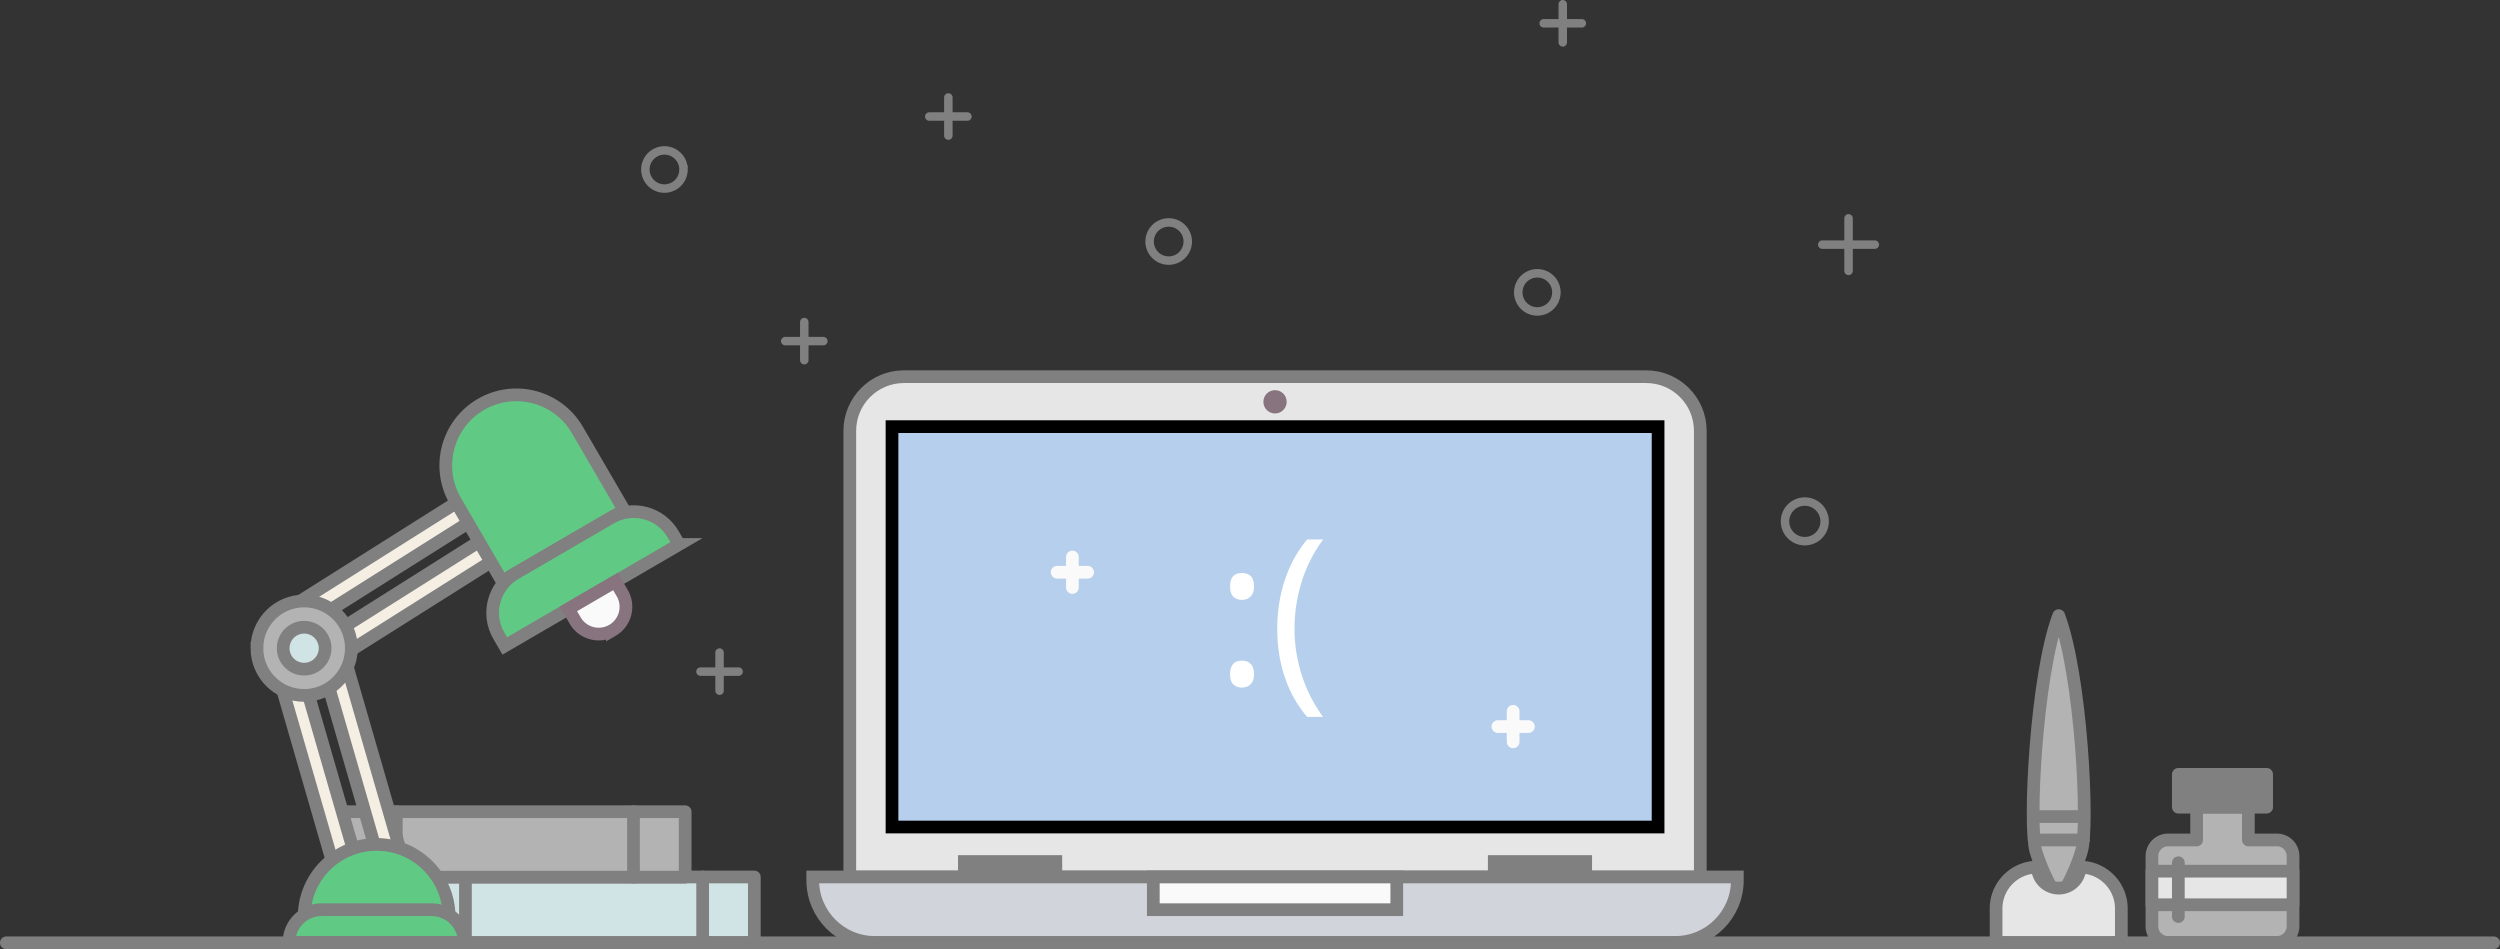<svg width="590" height="224" xmlns="http://www.w3.org/2000/svg"><rect width="100%" height="100%" fill="#333333" stroke="none"/><g fill="none" fill-rule="evenodd"><path fill="#D0E4E5" d="M97.648 222.412h80.375v-15.444H97.648z"/><path stroke="gray" stroke-width="3" stroke-linecap="round" stroke-linejoin="round" d="M97.648 222.412h80.375v-15.444H97.648z"/><path d="M109.843 222.412v-15.444 15.444z" fill="#D0E4E5"/><path d="M109.843 206.968v15.444" stroke="gray" stroke-width="3" stroke-linecap="round" stroke-linejoin="round"/><path d="M165.827 222.412v-15.444 15.444z" fill="#D0E4E5"/><path d="M165.827 206.968v15.444" stroke="gray" stroke-width="3" stroke-linecap="round" stroke-linejoin="round"/><path fill="#B3B3B3" d="M81.325 207.01H161.7v-15.444H81.325z"/><path stroke="gray" stroke-width="3" stroke-linecap="round" stroke-linejoin="round" d="M81.325 207.01H161.7v-15.444H81.325z"/><path d="M93.52 207.01v-15.444 15.444z" fill="#D0E4E5"/><path d="M93.52 191.566v15.444" stroke="gray" stroke-width="3" stroke-linecap="round" stroke-linejoin="round"/><path d="M149.504 207.01v-15.444 15.444z" fill="#D0E4E5"/><path d="M149.505 191.566v15.444" stroke="gray" stroke-width="3" stroke-linecap="round" stroke-linejoin="round"/><path fill="#F5EEE3" d="M70.47 155.927l-5.304 1.533 14.215 49.176 5.304-1.533z"/><path stroke="gray" stroke-width="3" d="M70.47 155.927l-5.304 1.533 14.215 49.176 5.304-1.533z"/><path fill="#F5EEE3" d="M80.68 152.975l-5.303 1.533 14.214 49.176 5.304-1.533z"/><path stroke="gray" stroke-width="3" d="M80.68 152.975l-5.303 1.533 14.214 49.176 5.304-1.533z"/><path fill="#F5EEE3" d="M111.41 122.837l-2.945-4.67-43.299 27.304 2.945 4.67z"/><path stroke="gray" stroke-width="3" d="M111.41 122.837l-2.945-4.67-43.299 27.304 2.945 4.67z"/><path fill="#F5EEE3" d="M117.08 131.827l-2.945-4.671-43.3 27.305 2.946 4.67z"/><path stroke="gray" stroke-width="3" d="M117.08 131.827l-2.945-4.671-43.3 27.305 2.946 4.67z"/><path d="M88.887 199.287c9.45 0 17.11 7.66 17.11 17.11v6.015h-34.22v-6.016c0-9.449 7.66-17.109 17.11-17.109z" fill="#60CA84"/><path d="M88.887 199.287h0c-9.449 0-17.109 7.66-17.109 17.11v6.015h34.218v-6.016c0-9.449-7.66-17.109-17.109-17.109z" stroke="gray" stroke-width="3"/><path d="M101.844 214.69H75.93a7.722 7.722 0 00-7.722 7.722h41.357a7.722 7.722 0 00-7.722-7.722" fill="#60CA84"/><path d="M101.844 214.69H75.93a7.722 7.722 0 00-7.722 7.722h41.357a7.722 7.722 0 00-7.722-7.722z" stroke="gray" stroke-width="3"/><path d="M60.633 152.975c0-6.156 4.99-11.146 11.145-11.146 6.156 0 11.146 4.99 11.146 11.146 0 6.155-4.99 11.146-11.146 11.146-6.156 0-11.146-4.99-11.146-11.146" fill="#B3B3B3"/><path d="M60.633 152.975c0-6.156 4.99-11.146 11.145-11.146 6.156 0 11.146 4.99 11.146 11.146 0 6.155-4.99 11.146-11.146 11.146-6.156 0-11.146-4.99-11.146-11.146z" stroke="gray" stroke-width="3"/><path d="M66.834 152.975a4.945 4.945 0 119.89 0 4.945 4.945 0 01-9.89 0" fill="#D0E4E5"/><path d="M66.834 152.975a4.945 4.945 0 119.89 0 4.945 4.945 0 01-9.89 0z" stroke="gray" stroke-width="3"/><path d="M147.279 120.385l-28.792 16.765-11.018-18.92c-4.63-7.95-1.937-18.15 6.014-22.78 7.95-4.629 18.149-1.937 22.778 6.014l11.018 18.921z" fill="#60CA84"/><path d="M147.279 120.385l-28.792 16.765-11.018-18.92c-4.63-7.95-1.937-18.15 6.014-22.78 7.95-4.629 18.149-1.937 22.778 6.014l11.018 18.921z" stroke="gray" stroke-width="3"/><path d="M160.26 128.493l-41.132 23.95-1.396-2.399c-2.992-5.137-1.252-11.726 3.885-14.718l22.53-13.117c5.136-2.992 11.725-1.251 14.717 3.886l1.396 2.398z" fill="#60CA84"/><path d="M160.26 128.493l-41.132 23.95-1.396-2.399c-2.992-5.137-1.252-11.726 3.885-14.718l22.53-13.117c5.136-2.992 11.725-1.251 14.717 3.886l1.396 2.398z" stroke="gray" stroke-width="3"/><path d="M144.528 148.768a6.425 6.425 0 01-8.786-2.32l-1.6-2.747 11.105-6.467 1.6 2.748c1.786 3.066.748 7-2.319 8.786" fill="#FAFAFA"/><path d="M144.528 148.768h0a6.425 6.425 0 01-8.786-2.32l-1.6-2.747 11.105-6.467 1.6 2.748c1.786 3.066.748 7-2.319 8.786z" stroke="#87747E" stroke-width="3"/><path d="M401.271 206.968H200.55V101.682c0-7.062 5.724-12.786 12.785-12.786h175.151c7.062 0 12.786 5.724 12.786 12.786v105.286z" fill="#E6E6E6"/><path d="M401.271 206.968H200.55V101.682c0-7.062 5.724-12.786 12.785-12.786h175.151c7.062 0 12.786 5.724 12.786 12.786v105.286z" stroke="gray" stroke-width="3"/><path fill-opacity=".2" fill="#60A5FA" d="M210.513 195.178h180.794v-94.491H210.513z"/><path stroke="9CA3AF" d="M210.513 195.178h180.794v-94.491H210.513z"/><path fill-opacity=".2" fill="#60A5FA" d="M210.513 195.178h180.794v-94.491H210.513z"/><path stroke="9CA3AF" stroke-width="3" d="M210.513 195.178h180.794v-94.491H210.513z"/><path d="M395.334 222.412H206.486c-8.108 0-14.68-6.573-14.68-14.68v-.764h218.209v.764c0 8.107-6.573 14.68-14.681 14.68" fill="#D1D5DB"/><path d="M395.334 222.412H206.486c-8.108 0-14.68-6.573-14.68-14.68v-.764h218.209v.764c0 8.107-6.573 14.68-14.681 14.68z" stroke="gray" stroke-width="3"/><path fill="#FAFAFA" d="M272.181 214.69h57.458v-7.722h-57.458z"/><path stroke="gray" stroke-width="3" d="M272.181 214.69h57.458v-7.722h-57.458z"/><path d="M298.168 94.827a2.742 2.742 0 115.485.001 2.742 2.742 0 01-5.485 0" fill="#87747E"/><path fill="gray" d="M226.596 206.968h23.581v-4.65h-23.581z"/><path stroke="gray" d="M226.596 206.968h23.581v-4.65h-23.581z"/><path fill="gray" d="M351.643 206.968h23.581v-4.65h-23.581z"/><path stroke="gray" d="M351.643 206.968h23.581v-4.65h-23.581z"/><path d="M249.482 135.047h7.204m-3.602-3.602v7.204m100.411 32.823h7.204m-3.602-3.602v7.204" stroke="#FAFAFA" stroke-width="3" stroke-linecap="round" stroke-linejoin="round"/><path d="M212.008 107.186h177.805v-5.005H212.008z"/><path d="M290.298 159.098c0-1.047.238-1.84.715-2.379.476-.539 1.16-.808 2.05-.808.907 0 1.614.27 2.122.808.507.54.761 1.332.761 2.379 0 1.016-.257 1.797-.773 2.344-.516.547-1.219.82-2.11.82-.796 0-1.457-.246-1.98-.738-.523-.492-.785-1.301-.785-2.426zm0-20.695c0-2.11.922-3.164 2.766-3.164 1.921 0 2.882 1.054 2.882 3.164 0 1.015-.257 1.797-.773 2.343-.516.547-1.219.82-2.11.82-.796 0-1.457-.245-1.98-.737-.523-.493-.785-1.301-.785-2.426zm11.133 10.031c0-4.14.605-8.016 1.816-11.625 1.211-3.61 2.957-6.773 5.238-9.492h3.797a33.044 33.044 0 00-5.074 9.937 36.961 36.961 0 00-1.7 11.133c0 3.75.579 7.414 1.735 10.992 1.156 3.578 2.82 6.844 4.992 9.797h-3.75c-2.296-2.656-4.046-5.758-5.25-9.305-1.203-3.546-1.804-7.359-1.804-11.437z" fill="#FFF"/><path d="M485.855 145.294c-5.314 13.949-7.14 49.57-5.397 55.548 1.744 5.979 5.397 11.708 5.397 11.708s3.653-5.73 5.397-11.708c1.744-5.978-.083-41.6-5.397-55.548" fill="#B3B3B3"/><path d="M485.855 145.294c-5.314 13.949-7.14 49.57-5.397 55.548 1.744 5.979 5.397 11.708 5.397 11.708s3.653-5.73 5.397-11.708c1.744-5.978-.083-41.6-5.397-55.548zm-5.81 52.936h11.69m-11.913-5.525h12.068" stroke="gray" stroke-width="3" stroke-linecap="round" stroke-linejoin="round"/><path d="M490.879 204.644a5.024 5.024 0 01-10.047 0c-5.39.011-9.756 4.383-9.756 9.776v7.992h29.559v-7.992c0-5.393-4.366-9.765-9.756-9.776" fill="#E6E6E6"/><path d="M490.879 204.644a5.024 5.024 0 01-10.047 0c-5.39.011-9.756 4.383-9.756 9.776v7.992h29.559v-7.992c0-5.393-4.366-9.765-9.756-9.776z" stroke="gray" stroke-width="3" stroke-linecap="round" stroke-linejoin="round"/><path d="M537.346 198.23h-6.736v-7.744h-12.206v7.743h-6.736a3.81 3.81 0 00-3.81 3.81v16.564a3.809 3.809 0 003.81 3.81h25.678a3.809 3.809 0 003.809-3.81v-16.565a3.81 3.81 0 00-3.81-3.809" fill="#B3B3B3"/><path d="M537.346 198.23h-6.736v-7.744h-12.206v7.743h-6.736a3.81 3.81 0 00-3.81 3.81v16.564a3.809 3.809 0 003.81 3.81h25.678a3.809 3.809 0 003.809-3.81v-16.565a3.81 3.81 0 00-3.81-3.809z" stroke="gray" stroke-width="3" stroke-linecap="round" stroke-linejoin="round"/><path fill="#E6E6E6" d="M507.858 213.528h33.296v-7.93h-33.296z"/><path stroke="gray" stroke-width="3" stroke-linecap="round" stroke-linejoin="round" d="M507.858 213.528h33.296v-7.93h-33.296z"/><path fill="gray" d="M514.086 190.486h20.841v-7.743h-20.841z"/><path stroke="gray" stroke-width="3" stroke-linecap="round" stroke-linejoin="round" d="M514.086 190.486h20.841v-7.743h-20.841zm0 13.119v12.704"/><path d="M421.262 123.044a4.675 4.675 0 119.351-.001 4.675 4.675 0 01-9.35.001zm14.996-71.511v12.395m6.197-6.198H430.06" stroke="gray" stroke-width="2" stroke-linecap="round" stroke-linejoin="round"/><path d="M161.31 40a4.5 4.5 0 11-9.001 0 4.5 4.5 0 019 0zm119 17a4.5 4.5 0 11-9 0 4.5 4.5 0 019 0zm87 12a4.5 4.5 0 11-9 0 4.5 4.5 0 019 0z" stroke="gray" stroke-width="2"/><path d="M219.31 27.5h9m-4.5-4.5v9m140.5-26.5h9m-4.5-4.5v9m-183.5 70.5h9m-4.5-4.5v9m-24.5 73.5h9m-4.5-4.5v9" stroke="gray" stroke-width="2" stroke-linecap="round"/><path d="M1.5 222.5h587" stroke="gray" stroke-width="3" stroke-linecap="round"/></g></svg>